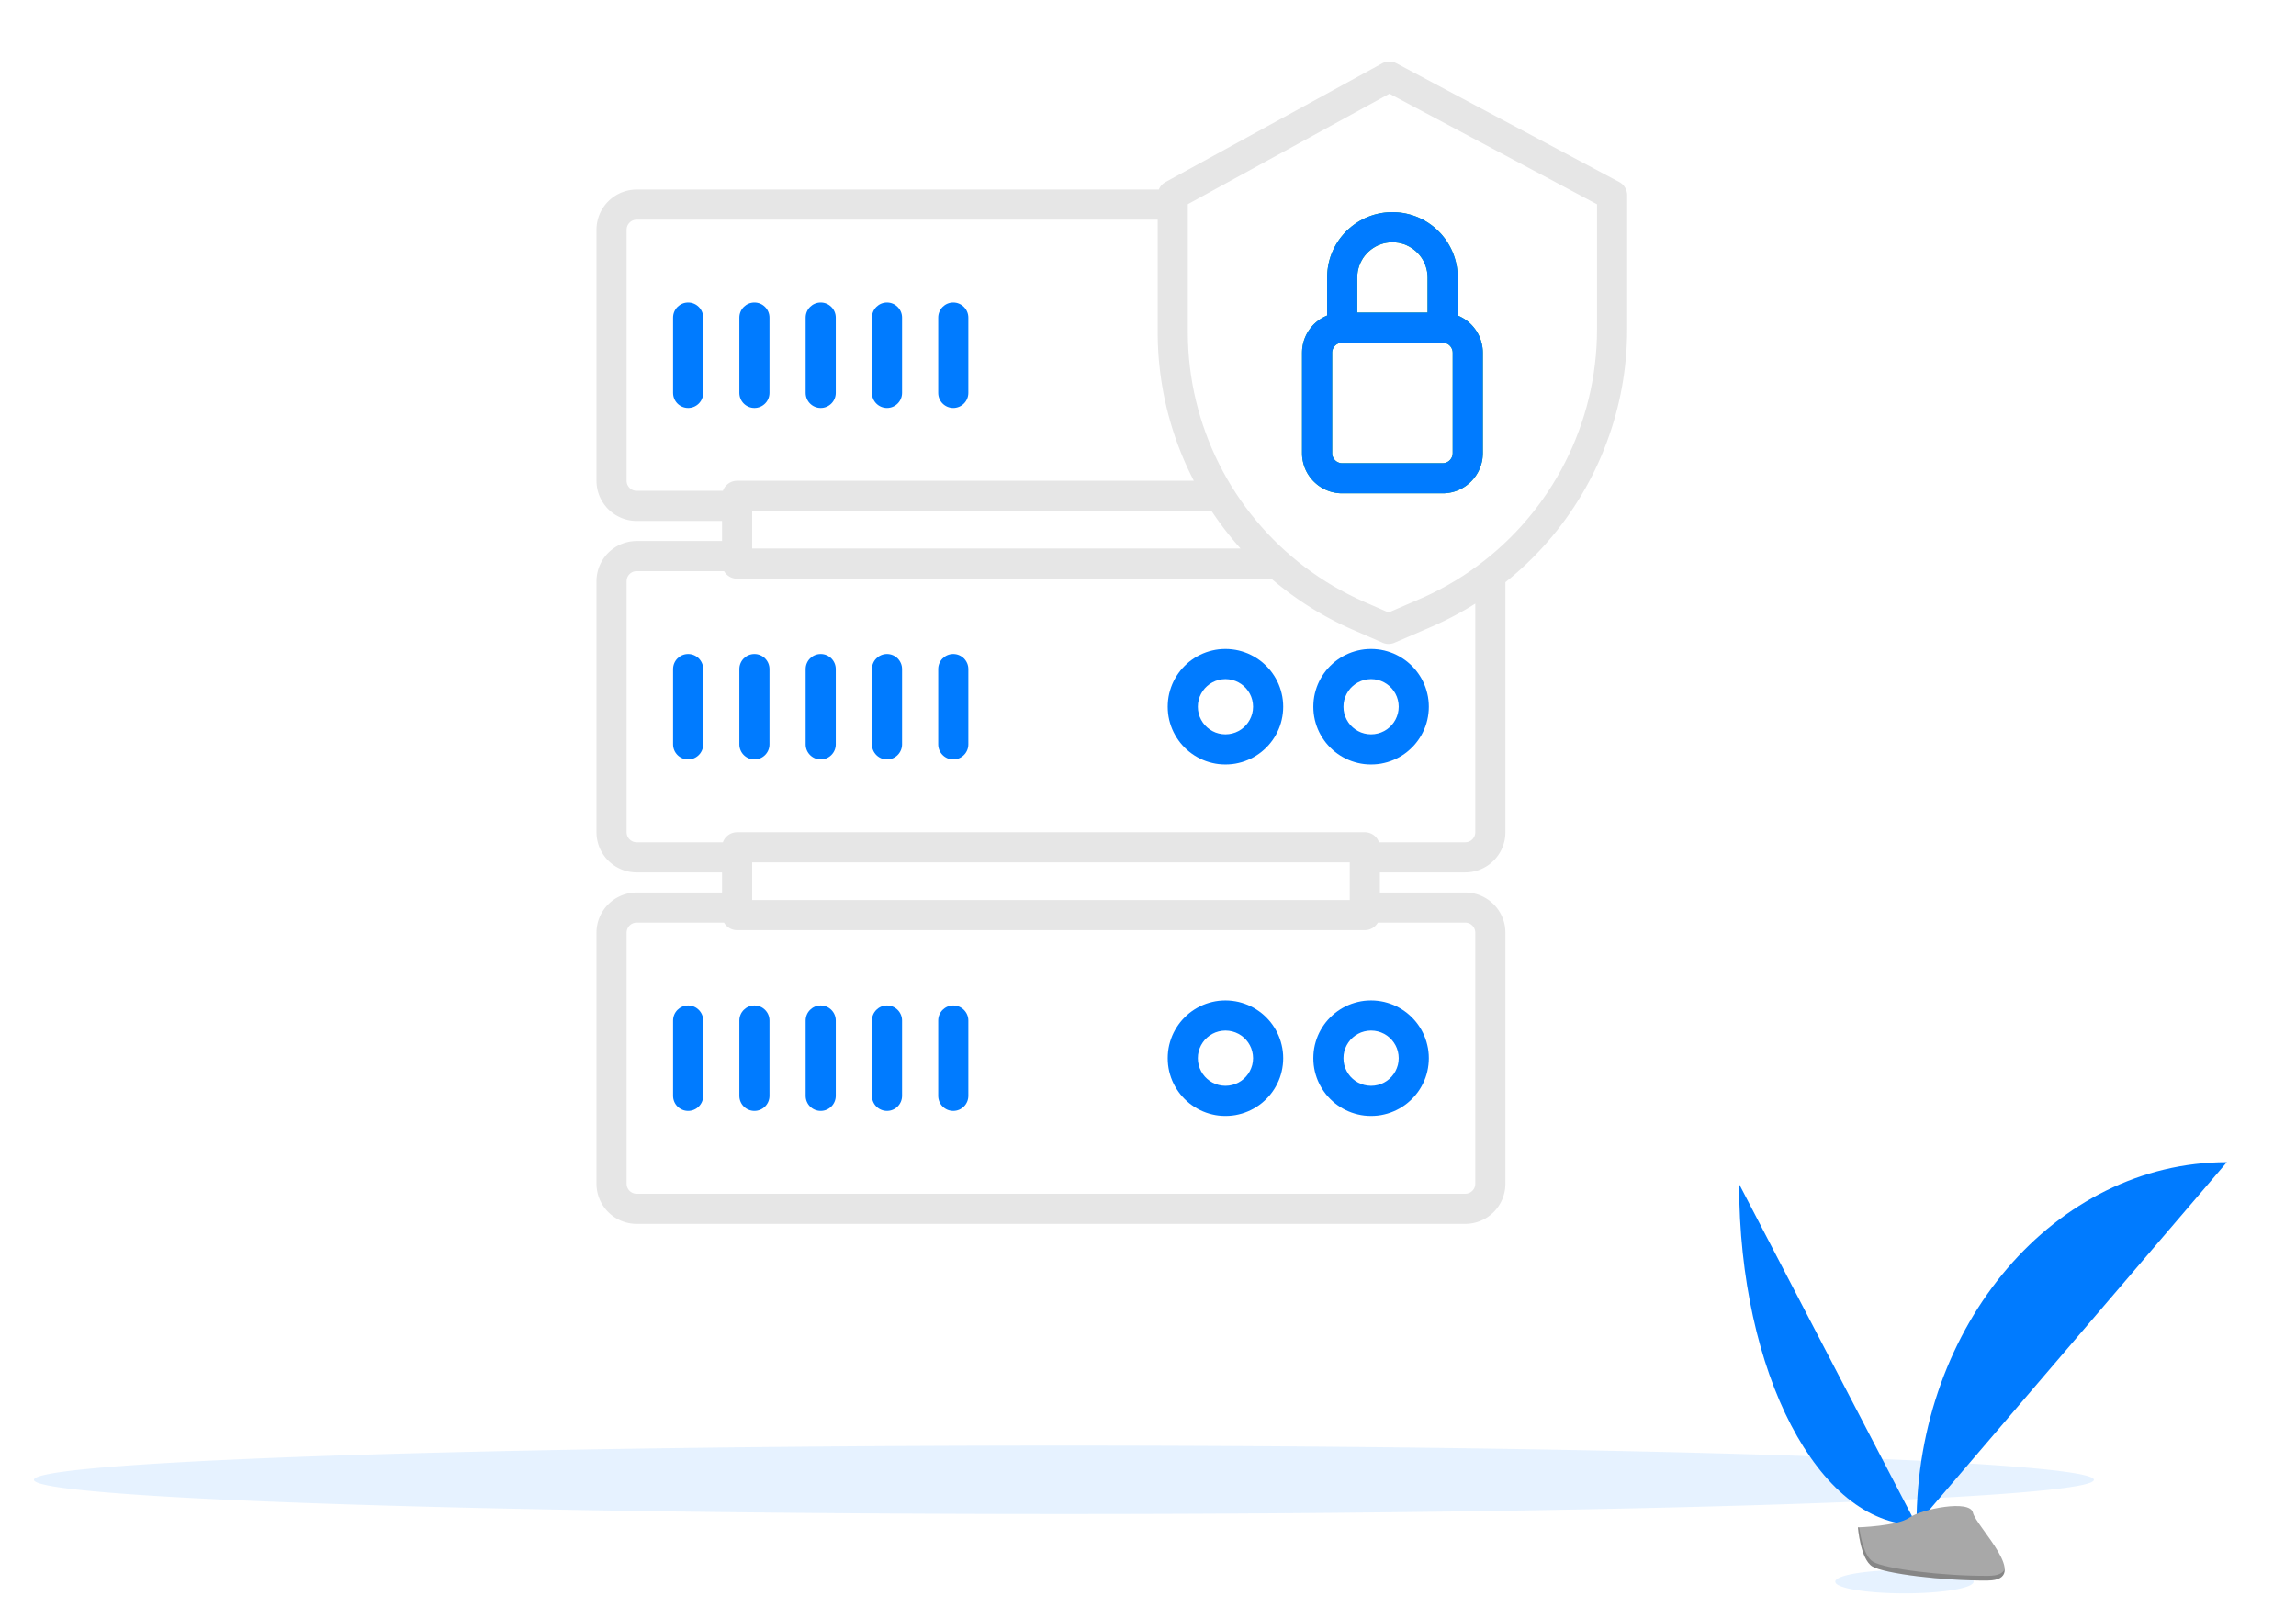<?xml version="1.0" encoding="utf-8"?>
<svg id="master-artboard" viewBox="0 0 1400 980" version="1.1" xmlns="http://www.w3.org/2000/svg" x="0px" y="0px" style="enable-background:new 0 0 1400 980;" width="1400px" height="980px" xmlns:xlink="http://www.w3.org/1999/xlink"><defs><path d="M303.94 398.66L305.25 398.85L306.53 399.11L307.78 399.45L309.01 399.85L310.21 400.31L311.37 400.85L312.49 401.44L313.58 402.09L314.63 402.8L315.64 403.56L316.6 404.38L317.51 405.24L318.38 406.16L319.2 407.12L319.96 408.13L320.67 409.18L321.32 410.26L321.91 411.39L322.44 412.55L322.91 413.75L323.31 414.97L323.64 416.23L323.91 417.51L324.1 418.82L324.22 420.15L324.26 421.5L324.22 422.85L324.1 424.18L323.91 425.49L323.65 426.77L323.32 428.03L322.92 429.26L322.45 430.45L321.92 431.61L321.33 432.74L320.68 433.83L319.97 434.88L319.2 435.89L318.39 436.85L317.52 437.76L316.6 438.63L315.64 439.45L314.64 440.21L313.59 440.92L312.5 441.57L311.37 442.16L310.21 442.69L309.01 443.16L307.79 443.56L306.53 443.89L305.25 444.16L303.94 444.35L302.61 444.46L301.26 444.5L299.91 444.46L298.57 444.35L297.27 444.16L295.98 443.89L294.73 443.56L293.5 443.16L292.3 442.69L291.14 442.16L290.02 441.57L288.93 440.92L287.88 440.21L286.87 439.45L285.91 438.63L284.99 437.76L284.13 436.85L283.31 435.89L282.55 434.88L281.84 433.83L281.19 432.74L280.59 431.61L280.06 430.45L279.6 429.26L279.2 428.03L278.86 426.77L278.6 425.49L278.41 424.18L278.3 422.85L278.26 421.5L278.3 420.15L278.41 418.82L278.6 417.51L278.86 416.23L279.2 414.97L279.6 413.74L280.06 412.55L280.59 411.39L281.19 410.26L281.84 409.17L282.55 408.12L283.31 407.11L284.13 406.15L284.99 405.24L285.91 404.37L286.87 403.55L287.88 402.79L288.93 402.08L290.02 401.43L291.14 400.84L292.3 400.31L293.5 399.84L294.73 399.44L295.98 399.11L297.27 398.84L298.57 398.65L299.91 398.54L301.26 398.5L302.61 398.54L303.94 398.66ZM298.55 410.84L297.28 411.24L296.09 411.79L294.97 412.47L293.95 413.28L293.03 414.19L292.23 415.22L291.55 416.33L291 417.52L290.59 418.79L290.34 420.12L290.26 421.5L290.34 422.88L290.59 424.21L291 425.48L291.55 426.67L292.23 427.78L293.03 428.81L293.95 429.72L294.97 430.53L296.09 431.21L297.28 431.76L298.55 432.16L299.88 432.41L301.26 432.5L302.64 432.41L303.96 432.16L305.23 431.76L306.43 431.21L307.54 430.53L308.56 429.72L309.48 428.8L310.28 427.78L310.96 426.67L311.51 425.47L311.92 424.21L312.17 422.88L312.26 421.5L312.17 420.12L311.92 418.79L311.52 417.52L310.97 416.33L310.29 415.22L309.48 414.19L308.56 413.28L307.54 412.47L306.43 411.79L305.23 411.24L303.97 410.84L302.64 410.59L301.26 410.5L299.88 410.59L298.55 410.84Z" id="c6sn5WuiE"/><path d="M361.94 398.66L363.25 398.85L364.53 399.11L365.78 399.45L367.01 399.85L368.21 400.31L369.37 400.85L370.49 401.44L371.58 402.09L372.63 402.8L373.64 403.56L374.6 404.38L375.51 405.24L376.38 406.16L377.2 407.12L377.96 408.13L378.67 409.18L379.32 410.26L379.91 411.39L380.44 412.55L380.91 413.75L381.31 414.97L381.64 416.23L381.91 417.51L382.1 418.82L382.22 420.15L382.26 421.5L382.22 422.85L382.1 424.18L381.91 425.49L381.65 426.77L381.32 428.03L380.92 429.26L380.45 430.45L379.92 431.61L379.33 432.74L378.68 433.83L377.97 434.88L377.2 435.89L376.39 436.85L375.52 437.76L374.6 438.63L373.64 439.45L372.64 440.21L371.59 440.92L370.5 441.57L369.37 442.16L368.21 442.69L367.01 443.16L365.79 443.56L364.53 443.89L363.25 444.16L361.94 444.35L360.61 444.46L359.26 444.5L357.91 444.46L356.57 444.35L355.27 444.16L353.98 443.89L352.73 443.56L351.5 443.16L350.3 442.69L349.14 442.16L348.02 441.57L346.93 440.92L345.88 440.21L344.87 439.45L343.91 438.63L342.99 437.76L342.13 436.85L341.31 435.89L340.55 434.88L339.84 433.83L339.19 432.74L338.59 431.61L338.06 430.45L337.6 429.26L337.2 428.03L336.86 426.77L336.6 425.49L336.41 424.18L336.3 422.85L336.26 421.5L336.3 420.15L336.41 418.82L336.6 417.51L336.86 416.23L337.2 414.97L337.6 413.74L338.06 412.55L338.59 411.39L339.19 410.26L339.84 409.17L340.55 408.12L341.31 407.11L342.13 406.15L342.99 405.24L343.91 404.37L344.87 403.55L345.88 402.79L346.93 402.08L348.02 401.43L349.14 400.84L350.3 400.31L351.5 399.84L352.73 399.44L353.98 399.11L355.27 398.84L356.57 398.65L357.91 398.54L359.26 398.5L360.61 398.54L361.94 398.66ZM356.55 410.84L355.28 411.24L354.09 411.79L352.97 412.47L351.95 413.28L351.03 414.19L350.23 415.22L349.55 416.33L349 417.52L348.59 418.79L348.34 420.12L348.26 421.5L348.34 422.88L348.59 424.21L349 425.48L349.55 426.67L350.23 427.78L351.03 428.81L351.95 429.72L352.97 430.53L354.09 431.21L355.28 431.76L356.55 432.16L357.88 432.41L359.26 432.5L360.64 432.41L361.96 432.16L363.23 431.76L364.43 431.21L365.54 430.53L366.56 429.72L367.48 428.8L368.28 427.78L368.96 426.67L369.51 425.47L369.92 424.21L370.17 422.88L370.26 421.5L370.17 420.12L369.92 418.79L369.52 417.52L368.97 416.33L368.29 415.22L367.48 414.19L366.56 413.28L365.54 412.47L364.43 411.79L363.23 411.24L361.97 410.84L360.64 410.59L359.26 410.5L357.88 410.59L356.55 410.84Z" id="bgIoYqRuR"/><path d="M81.26 406.5C81.26 409.5 81.26 433.5 81.26 436.5C81.26 439.81 83.94 442.5 87.26 442.5C90.57 442.5 93.26 439.81 93.26 436.5C93.26 433.5 93.26 409.5 93.26 406.5C93.26 403.19 90.57 400.5 87.26 400.5C83.94 400.5 81.26 403.19 81.26 406.5Z" id="g2J7lqJ4"/><path d="M107.66 406.5C107.66 409.5 107.66 433.5 107.66 436.5C107.66 439.81 110.34 442.5 113.66 442.5C116.97 442.5 119.66 439.81 119.66 436.5C119.66 433.5 119.66 409.5 119.66 406.5C119.66 403.19 116.97 400.5 113.66 400.5C110.34 400.5 107.66 403.19 107.66 406.5Z" id="l4WLUNfDQ"/><path d="M134.06 406.5C134.06 409.5 134.06 433.5 134.06 436.5C134.06 439.81 136.74 442.5 140.06 442.5C143.37 442.5 146.06 439.81 146.06 436.5C146.06 433.5 146.06 409.5 146.06 406.5C146.06 403.19 143.37 400.5 140.06 400.5C136.74 400.5 134.06 403.19 134.06 406.5Z" id="f37CKiYhgX"/><path d="M160.46 406.5C160.46 409.5 160.46 433.5 160.46 436.5C160.46 439.81 163.14 442.5 166.46 442.5C169.77 442.5 172.46 439.81 172.46 436.5C172.46 433.5 172.46 409.5 172.46 406.5C172.46 403.19 169.77 400.5 166.46 400.5C163.14 400.5 160.46 403.19 160.46 406.5Z" id="crPfHbKRc"/><path d="M186.86 406.5C186.86 409.5 186.86 433.5 186.86 436.5C186.86 439.81 189.54 442.5 192.86 442.5C196.17 442.5 198.86 439.81 198.86 436.5C198.86 433.5 198.86 409.5 198.86 406.5C198.86 403.19 196.17 400.5 192.86 400.5C189.54 400.5 186.86 403.19 186.86 406.5Z" id="c8UaZRdou"/><path d="M303.94 258.66L305.25 258.85L306.53 259.11L307.78 259.45L309.01 259.85L310.21 260.31L311.37 260.85L312.49 261.44L313.58 262.09L314.63 262.8L315.64 263.56L316.6 264.38L317.51 265.24L318.38 266.16L319.2 267.12L319.96 268.13L320.67 269.18L321.32 270.26L321.91 271.39L322.44 272.55L322.91 273.75L323.31 274.97L323.64 276.23L323.91 277.51L324.1 278.82L324.22 280.15L324.26 281.5L324.22 282.85L324.1 284.18L323.91 285.49L323.65 286.77L323.32 288.03L322.92 289.26L322.45 290.45L321.92 291.61L321.33 292.74L320.68 293.83L319.97 294.88L319.2 295.89L318.39 296.85L317.52 297.76L316.6 298.63L315.64 299.45L314.64 300.21L313.59 300.92L312.5 301.57L311.37 302.16L310.21 302.69L309.01 303.16L307.79 303.56L306.53 303.89L305.25 304.16L303.94 304.35L302.61 304.46L301.26 304.5L299.91 304.46L298.57 304.35L297.27 304.16L295.98 303.89L294.73 303.56L293.5 303.16L292.3 302.69L291.14 302.16L290.02 301.57L288.93 300.92L287.88 300.21L286.87 299.45L285.91 298.63L284.99 297.76L284.13 296.85L283.31 295.89L282.55 294.88L281.84 293.83L281.19 292.74L280.59 291.61L280.06 290.45L279.6 289.26L279.2 288.03L278.86 286.77L278.6 285.49L278.41 284.18L278.3 282.85L278.26 281.5L278.3 280.15L278.41 278.82L278.6 277.51L278.86 276.23L279.2 274.97L279.6 273.74L280.06 272.55L280.59 271.39L281.19 270.26L281.84 269.17L282.55 268.12L283.31 267.11L284.13 266.15L284.99 265.24L285.91 264.37L286.87 263.55L287.88 262.79L288.93 262.08L290.02 261.43L291.14 260.84L292.3 260.31L293.5 259.84L294.73 259.44L295.98 259.11L297.27 258.84L298.57 258.65L299.91 258.54L301.26 258.5L302.61 258.54L303.94 258.66ZM298.55 270.84L297.28 271.24L296.09 271.79L294.97 272.47L293.95 273.28L293.03 274.19L292.23 275.22L291.55 276.33L291 277.52L290.59 278.79L290.34 280.12L290.26 281.5L290.34 282.88L290.59 284.21L291 285.48L291.55 286.67L292.23 287.78L293.03 288.81L293.95 289.72L294.97 290.53L296.09 291.21L297.28 291.76L298.55 292.16L299.88 292.41L301.26 292.5L302.64 292.41L303.96 292.16L305.23 291.76L306.43 291.21L307.54 290.53L308.56 289.72L309.48 288.8L310.28 287.78L310.96 286.67L311.51 285.47L311.92 284.21L312.17 282.88L312.26 281.5L312.17 280.12L311.92 278.79L311.52 277.52L310.97 276.33L310.29 275.22L309.48 274.19L308.56 273.28L307.54 272.47L306.43 271.79L305.23 271.24L303.97 270.84L302.64 270.59L301.26 270.5L299.88 270.59L298.55 270.84Z" id="ahj4KOJBt"/><path d="M361.94 258.66L363.25 258.85L364.53 259.11L365.78 259.45L367.01 259.85L368.21 260.31L369.37 260.85L370.49 261.44L371.58 262.09L372.63 262.8L373.64 263.56L374.6 264.38L375.51 265.24L376.38 266.16L377.2 267.12L377.96 268.13L378.67 269.18L379.32 270.26L379.91 271.39L380.44 272.55L380.91 273.75L381.31 274.97L381.64 276.23L381.91 277.51L382.1 278.82L382.22 280.15L382.26 281.5L382.22 282.85L382.1 284.18L381.91 285.49L381.65 286.77L381.32 288.03L380.92 289.26L380.45 290.45L379.92 291.61L379.33 292.74L378.68 293.83L377.97 294.88L377.2 295.89L376.39 296.85L375.52 297.76L374.6 298.63L373.64 299.45L372.64 300.21L371.59 300.92L370.5 301.57L369.37 302.16L368.21 302.69L367.01 303.16L365.79 303.56L364.53 303.89L363.25 304.16L361.94 304.35L360.61 304.46L359.26 304.5L357.91 304.46L356.57 304.35L355.27 304.16L353.98 303.89L352.73 303.56L351.5 303.16L350.3 302.69L349.14 302.16L348.02 301.57L346.93 300.92L345.88 300.21L344.87 299.45L343.91 298.63L342.99 297.76L342.13 296.85L341.31 295.89L340.55 294.88L339.84 293.83L339.19 292.74L338.59 291.61L338.06 290.45L337.6 289.26L337.2 288.03L336.86 286.77L336.6 285.49L336.41 284.18L336.3 282.85L336.26 281.5L336.3 280.15L336.41 278.82L336.6 277.51L336.86 276.23L337.2 274.97L337.6 273.74L338.06 272.55L338.59 271.39L339.19 270.26L339.84 269.17L340.55 268.12L341.31 267.11L342.13 266.15L342.99 265.24L343.91 264.37L344.87 263.55L345.88 262.79L346.93 262.08L348.02 261.43L349.14 260.84L350.3 260.31L351.5 259.84L352.73 259.44L353.98 259.11L355.27 258.84L356.57 258.65L357.91 258.54L359.26 258.5L360.61 258.54L361.94 258.66ZM356.55 270.84L355.28 271.24L354.09 271.79L352.97 272.47L351.95 273.28L351.03 274.19L350.23 275.22L349.55 276.33L349 277.52L348.59 278.79L348.34 280.12L348.26 281.5L348.34 282.88L348.59 284.21L349 285.48L349.55 286.67L350.23 287.78L351.03 288.81L351.95 289.72L352.97 290.53L354.09 291.21L355.28 291.76L356.55 292.16L357.88 292.41L359.26 292.5L360.64 292.41L361.96 292.16L363.23 291.76L364.43 291.21L365.54 290.53L366.56 289.72L367.48 288.8L368.28 287.78L368.96 286.67L369.51 285.47L369.92 284.21L370.17 282.88L370.26 281.5L370.17 280.12L369.92 278.79L369.52 277.52L368.97 276.33L368.29 275.22L367.48 274.19L366.56 273.28L365.54 272.47L364.43 271.79L363.23 271.24L361.97 270.84L360.64 270.59L359.26 270.5L357.88 270.59L356.55 270.84Z" id="b1toTy54Hp"/><path d="M81.26 266.5C81.26 269.5 81.26 293.5 81.26 296.5C81.26 299.81 83.94 302.5 87.26 302.5C90.57 302.5 93.26 299.81 93.26 296.5C93.26 293.5 93.26 269.5 93.26 266.5C93.26 263.19 90.57 260.5 87.26 260.5C83.94 260.5 81.26 263.19 81.26 266.5Z" id="a6s4Uz56EF"/><path d="M107.66 266.5C107.66 269.5 107.66 293.5 107.66 296.5C107.66 299.81 110.34 302.5 113.66 302.5C116.97 302.5 119.66 299.81 119.66 296.5C119.66 293.5 119.66 269.5 119.66 266.5C119.66 263.19 116.97 260.5 113.66 260.5C110.34 260.5 107.66 263.19 107.66 266.5Z" id="b8preKXgAU"/><path d="M134.06 266.5C134.06 269.5 134.06 293.5 134.06 296.5C134.06 299.81 136.74 302.5 140.06 302.5C143.37 302.5 146.06 299.81 146.06 296.5C146.06 293.5 146.06 269.5 146.06 266.5C146.06 263.19 143.37 260.5 140.06 260.5C136.74 260.5 134.06 263.19 134.06 266.5Z" id="d9UHf2e68"/><path d="M160.46 266.5C160.46 269.5 160.46 293.5 160.46 296.5C160.46 299.81 163.14 302.5 166.46 302.5C169.77 302.5 172.46 299.81 172.46 296.5C172.46 293.5 172.46 269.5 172.46 266.5C172.46 263.19 169.77 260.5 166.46 260.5C163.14 260.5 160.46 263.19 160.46 266.5Z" id="e2nwVs1WHD"/><path d="M186.86 266.5C186.86 269.5 186.86 293.5 186.86 296.5C186.86 299.81 189.54 302.5 192.86 302.5C196.17 302.5 198.86 299.81 198.86 296.5C198.86 293.5 198.86 269.5 198.86 266.5C198.86 263.19 196.17 260.5 192.86 260.5C189.54 260.5 186.86 263.19 186.86 266.5Z" id="eD6H9o9CW"/><path d="M81.26 126.5C81.26 129.5 81.26 153.5 81.26 156.5C81.26 159.81 83.94 162.5 87.26 162.5C90.57 162.5 93.26 159.81 93.26 156.5C93.26 153.5 93.26 129.5 93.26 126.5C93.26 123.19 90.57 120.5 87.26 120.5C83.94 120.5 81.26 123.19 81.26 126.5Z" id="echfRSDBc"/><path d="M119.66 156.5C119.66 153.5 119.66 129.5 119.66 126.5C119.66 123.19 116.97 120.5 113.66 120.5C110.34 120.5 107.66 123.19 107.66 126.5C107.66 129.5 107.66 153.5 107.66 156.5C107.66 159.81 110.34 162.5 113.66 162.5C116.97 162.5 119.66 159.81 119.66 156.5Z" id="a6GvH5OMj"/><path d="M146.06 156.5C146.06 153.5 146.06 129.5 146.06 126.5C146.06 123.19 143.37 120.5 140.06 120.5C136.74 120.5 134.06 123.19 134.06 126.5C134.06 129.5 134.06 153.5 134.06 156.5C134.06 159.81 136.74 162.5 140.06 162.5C143.37 162.5 146.06 159.81 146.06 156.5Z" id="baBUOgAKC"/><path d="M172.46 156.5C172.46 153.5 172.46 129.5 172.46 126.5C172.46 123.19 169.77 120.5 166.46 120.5C163.14 120.5 160.46 123.19 160.46 126.5C160.46 129.5 160.46 153.5 160.46 156.5C160.46 159.81 163.14 162.5 166.46 162.5C169.77 162.5 172.46 159.81 172.46 156.5Z" id="b2eTtcoOG"/><path d="M198.86 156.5C198.86 153.5 198.86 129.5 198.86 126.5C198.86 123.19 196.17 120.5 192.86 120.5C189.54 120.5 186.86 123.19 186.86 126.5C186.86 129.5 186.86 153.5 186.86 156.5C186.86 159.81 189.54 162.5 192.86 162.5C196.17 162.5 198.86 159.81 198.86 156.5Z" id="jYhfu6dN"/><path d="M366.79 24.51L366.94 24.52L367.08 24.53L367.23 24.54L367.38 24.56L367.52 24.58L367.67 24.61L367.81 24.64L367.96 24.67L368.1 24.71L368.24 24.75L368.39 24.79L368.53 24.84L368.67 24.89L368.81 24.95L368.94 25.01L369.08 25.07L369.22 25.14L369.35 25.21L458.06 72.48L458.21 72.56L458.35 72.64L458.49 72.73L458.63 72.82L458.76 72.91L458.89 73.01L459.02 73.11L459.15 73.22L459.27 73.32L459.39 73.43L459.5 73.55L459.61 73.66L459.72 73.78L459.83 73.9L459.93 74.03L460.03 74.15L460.12 74.28L460.21 74.41L460.3 74.55L460.39 74.68L460.47 74.82L460.54 74.96L460.62 75.11L460.69 75.25L460.75 75.4L460.81 75.55L460.87 75.7L460.93 75.85L460.98 76L461.02 76.16L461.06 76.31L461.1 76.47L461.13 76.63L461.16 76.79L461.19 76.95L461.21 77.11L461.22 77.28L461.23 77.44L461.24 77.61L461.24 77.77L461.24 131.09L461.21 134.03L461.11 136.96L460.95 139.88L460.72 142.78L460.42 145.68L460.06 148.56L459.64 151.43L459.15 154.29L458.6 157.13L457.98 159.95L457.31 162.75L456.57 165.54L455.77 168.3L454.91 171.05L453.99 173.77L453.01 176.47L451.97 179.15L450.87 181.8L449.72 184.43L448.5 187.03L447.23 189.6L445.9 192.14L444.51 194.66L443.07 197.14L441.57 199.59L440.02 202.01L438.41 204.39L436.75 206.74L435.04 209.06L433.27 211.34L431.45 213.58L429.57 215.78L427.65 217.95L425.67 220.07L423.64 222.15L421.56 224.19L419.44 226.18L417.26 228.13L415.03 230.04L412.76 231.9L412.76 331.5L412.74 332.16L412.7 332.81L412.64 333.46L412.55 334.09L412.43 334.72L412.29 335.34L412.12 335.95L411.94 336.55L411.73 337.15L411.49 337.72L411.24 338.29L410.97 338.85L410.67 339.39L410.35 339.92L410.02 340.44L409.66 340.94L409.29 341.43L408.9 341.91L408.49 342.37L408.07 342.81L407.62 343.23L407.16 343.64L406.69 344.03L406.2 344.41L405.7 344.76L405.18 345.1L404.65 345.41L404.11 345.71L403.55 345.98L402.98 346.24L402.4 346.47L401.81 346.68L401.21 346.87L400.6 347.03L399.98 347.17L399.35 347.29L398.71 347.38L398.07 347.45L397.42 347.49L396.76 347.5L362.76 347.5L362.76 355.5L396.76 355.5L397.42 355.51L398.07 355.55L398.71 355.62L399.35 355.71L399.98 355.83L400.6 355.97L401.21 356.13L401.81 356.32L402.4 356.53L402.98 356.76L403.55 357.02L404.11 357.29L404.65 357.59L405.18 357.9L405.7 358.24L406.2 358.59L406.69 358.97L407.16 359.36L407.62 359.77L408.07 360.19L408.49 360.63L408.9 361.09L409.29 361.57L409.66 362.06L410.02 362.56L410.35 363.08L410.67 363.61L410.97 364.15L411.24 364.71L411.49 365.28L411.73 365.85L411.94 366.45L412.12 367.05L412.29 367.66L412.43 368.28L412.55 368.91L412.64 369.54L412.7 370.19L412.74 370.84L412.76 371.5L412.76 471.5L412.74 472.16L412.7 472.81L412.64 473.46L412.55 474.09L412.43 474.72L412.29 475.34L412.12 475.95L411.94 476.55L411.73 477.15L411.49 477.72L411.24 478.29L410.97 478.85L410.67 479.39L410.35 479.92L410.02 480.44L409.66 480.94L409.29 481.43L408.9 481.91L408.49 482.37L408.07 482.81L407.62 483.23L407.16 483.64L406.69 484.03L406.2 484.41L405.7 484.76L405.18 485.1L404.65 485.41L404.11 485.71L403.55 485.98L402.98 486.24L402.4 486.47L401.81 486.68L401.21 486.87L400.6 487.03L399.98 487.17L399.35 487.29L398.71 487.38L398.07 487.45L397.42 487.49L396.76 487.5L66.76 487.5L66.1 487.49L65.45 487.45L64.8 487.38L64.16 487.29L63.53 487.17L62.91 487.03L62.3 486.87L61.7 486.68L61.11 486.47L60.53 486.24L59.96 485.98L59.41 485.71L58.86 485.41L58.33 485.1L57.82 484.76L57.31 484.41L56.82 484.03L56.35 483.64L55.89 483.23L55.45 482.81L55.02 482.37L54.61 481.91L54.22 481.43L53.85 480.94L53.5 480.44L53.16 479.92L52.84 479.39L52.55 478.85L52.27 478.29L52.02 477.72L51.79 477.15L51.58 476.55L51.39 475.95L51.23 475.34L51.09 474.72L50.97 474.09L50.88 473.46L50.81 472.81L50.77 472.16L50.76 471.5L50.76 371.5L50.77 370.84L50.81 370.19L50.88 369.54L50.97 368.91L51.09 368.28L51.23 367.66L51.39 367.05L51.58 366.45L51.79 365.85L52.02 365.28L52.27 364.71L52.55 364.15L52.84 363.61L53.16 363.08L53.5 362.56L53.85 362.06L54.22 361.57L54.61 361.09L55.02 360.63L55.45 360.19L55.89 359.77L56.35 359.36L56.82 358.97L57.31 358.59L57.82 358.24L58.33 357.9L58.86 357.59L59.41 357.29L59.96 357.02L60.53 356.76L61.11 356.53L61.7 356.32L62.3 356.13L62.91 355.97L63.53 355.83L64.16 355.71L64.8 355.62L65.45 355.55L66.1 355.51L66.76 355.5L100.76 355.5L100.76 347.5L66.76 347.5L66.1 347.49L65.45 347.45L64.8 347.38L64.16 347.29L63.53 347.17L62.91 347.03L62.3 346.87L61.7 346.68L61.11 346.47L60.53 346.24L59.96 345.98L59.41 345.71L58.86 345.41L58.33 345.1L57.82 344.76L57.31 344.41L56.82 344.03L56.35 343.64L55.89 343.23L55.45 342.81L55.02 342.37L54.61 341.91L54.22 341.43L53.85 340.94L53.5 340.44L53.16 339.92L52.84 339.39L52.55 338.85L52.27 338.29L52.02 337.72L51.79 337.15L51.58 336.55L51.39 335.95L51.23 335.34L51.09 334.72L50.97 334.09L50.88 333.46L50.81 332.81L50.77 332.16L50.76 331.5L50.76 231.5L50.77 230.84L50.81 230.19L50.88 229.54L50.97 228.91L51.09 228.28L51.23 227.66L51.39 227.05L51.58 226.45L51.79 225.85L52.02 225.28L52.27 224.71L52.55 224.15L52.84 223.61L53.16 223.08L53.5 222.56L53.85 222.06L54.22 221.57L54.61 221.09L55.02 220.63L55.45 220.19L55.89 219.77L56.35 219.36L56.82 218.97L57.31 218.59L57.82 218.24L58.33 217.9L58.86 217.59L59.41 217.29L59.96 217.02L60.53 216.76L61.11 216.53L61.7 216.32L62.3 216.13L62.91 215.97L63.53 215.83L64.16 215.71L64.8 215.62L65.45 215.55L66.1 215.51L66.76 215.5L100.76 215.5L100.76 207.5L66.76 207.5L66.1 207.49L65.45 207.45L64.8 207.38L64.16 207.29L63.53 207.17L62.91 207.03L62.3 206.87L61.7 206.68L61.11 206.47L60.53 206.24L59.96 205.98L59.41 205.71L58.86 205.41L58.33 205.1L57.82 204.76L57.31 204.41L56.82 204.03L56.35 203.64L55.89 203.23L55.45 202.81L55.02 202.37L54.61 201.91L54.22 201.43L53.85 200.94L53.5 200.44L53.16 199.92L52.84 199.39L52.55 198.85L52.27 198.29L52.02 197.72L51.79 197.15L51.58 196.55L51.39 195.95L51.23 195.34L51.09 194.72L50.97 194.09L50.88 193.46L50.81 192.81L50.77 192.16L50.76 191.5L50.76 91.5L50.77 90.84L50.81 90.19L50.88 89.54L50.97 88.91L51.09 88.28L51.23 87.66L51.39 87.05L51.58 86.45L51.79 85.85L52.02 85.28L52.27 84.71L52.55 84.15L52.84 83.61L53.16 83.08L53.5 82.56L53.85 82.06L54.22 81.57L54.61 81.09L55.02 80.63L55.45 80.19L55.89 79.77L56.35 79.36L56.82 78.97L57.31 78.59L57.82 78.24L58.33 77.9L58.86 77.59L59.41 77.29L59.96 77.02L60.53 76.76L61.11 76.53L61.7 76.32L62.3 76.13L62.91 75.97L63.53 75.83L64.16 75.71L64.8 75.62L65.45 75.55L66.1 75.51L66.76 75.5L274.72 75.5L274.76 75.41L274.81 75.31L274.85 75.22L274.89 75.13L274.94 75.03L274.99 74.94L275.03 74.85L275.08 74.76L275.14 74.68L275.19 74.59L275.24 74.5L275.3 74.42L275.36 74.33L275.42 74.25L275.48 74.17L275.54 74.09L275.6 74.01L275.67 73.93L275.73 73.85L275.8 73.78L275.87 73.7L275.94 73.63L276.01 73.55L276.08 73.48L276.15 73.41L276.23 73.34L276.3 73.27L276.38 73.21L276.46 73.14L276.54 73.08L276.62 73.02L276.7 72.95L276.78 72.89L276.86 72.83L276.95 72.78L277.03 72.72L277.12 72.67L277.21 72.61L277.3 72.56L277.39 72.51L363.65 25.24L363.78 25.17L363.92 25.1L364.06 25.04L364.19 24.98L364.33 24.92L364.47 24.87L364.61 24.82L364.75 24.77L364.9 24.73L365.04 24.69L365.18 24.65L365.33 24.62L365.47 24.6L365.62 24.57L365.76 24.55L365.91 24.53L366.06 24.52L366.2 24.51L366.35 24.5L366.5 24.5L366.64 24.5L366.79 24.51ZM66.59 367.5L66.43 367.51L66.27 367.53L66.11 367.55L65.95 367.58L65.8 367.62L65.64 367.66L65.49 367.7L65.34 367.76L65.2 367.81L65.06 367.88L64.92 367.95L64.78 368.02L64.65 368.1L64.52 368.18L64.39 368.27L64.27 368.37L64.15 368.46L64.04 368.57L63.93 368.67L63.82 368.78L63.72 368.9L63.62 369.02L63.53 369.14L63.44 369.26L63.36 369.39L63.28 369.53L63.2 369.66L63.13 369.8L63.07 369.94L63.01 370.09L62.96 370.24L62.91 370.39L62.87 370.54L62.84 370.69L62.81 370.85L62.79 371.01L62.77 371.17L62.76 371.34L62.76 371.5L62.76 471.5L62.76 471.66L62.77 471.83L62.79 471.99L62.81 472.15L62.84 472.31L62.87 472.46L62.91 472.61L62.96 472.76L63.01 472.91L63.07 473.06L63.13 473.2L63.2 473.34L63.28 473.47L63.36 473.61L63.44 473.74L63.53 473.86L63.62 473.98L63.72 474.1L63.82 474.22L63.93 474.33L64.04 474.43L64.15 474.54L64.27 474.63L64.39 474.73L64.52 474.82L64.65 474.9L64.78 474.98L64.92 475.05L65.06 475.12L65.2 475.19L65.34 475.24L65.49 475.3L65.64 475.34L65.8 475.38L65.95 475.42L66.11 475.45L66.27 475.47L66.43 475.49L66.59 475.5L66.76 475.5L396.76 475.5L396.92 475.5L397.09 475.49L397.25 475.47L397.41 475.45L397.56 475.42L397.72 475.38L397.87 475.34L398.02 475.3L398.17 475.24L398.31 475.19L398.46 475.12L398.6 475.05L398.73 474.98L398.86 474.9L398.99 474.82L399.12 474.73L399.24 474.63L399.36 474.54L399.47 474.43L399.59 474.33L399.69 474.22L399.79 474.1L399.89 473.98L399.99 473.86L400.07 473.74L400.16 473.61L400.24 473.47L400.31 473.34L400.38 473.2L400.44 473.06L400.5 472.91L400.55 472.76L400.6 472.61L400.64 472.46L400.68 472.31L400.7 472.15L400.73 471.99L400.74 471.83L400.75 471.66L400.76 471.5L400.76 371.5L400.75 371.34L400.74 371.17L400.73 371.01L400.7 370.85L400.68 370.69L400.64 370.54L400.6 370.39L400.55 370.24L400.5 370.09L400.44 369.94L400.38 369.8L400.31 369.66L400.24 369.53L400.16 369.39L400.07 369.26L399.99 369.14L399.89 369.02L399.79 368.9L399.69 368.78L399.59 368.67L399.47 368.57L399.36 368.46L399.24 368.37L399.12 368.27L398.99 368.18L398.86 368.1L398.73 368.02L398.6 367.95L398.46 367.88L398.31 367.81L398.17 367.76L398.02 367.7L397.87 367.66L397.72 367.62L397.56 367.58L397.41 367.55L397.25 367.53L397.09 367.51L396.92 367.5L396.76 367.5L361.95 367.5L361.87 367.64L361.78 367.77L361.69 367.91L361.6 368.04L361.51 368.16L361.41 368.29L361.31 368.41L361.2 368.52L361.1 368.64L360.99 368.75L360.87 368.86L360.76 368.97L360.64 369.07L360.52 369.17L360.4 369.26L360.28 369.36L360.15 369.45L360.02 369.53L359.89 369.62L359.75 369.7L359.62 369.77L359.48 369.84L359.34 369.91L359.2 369.98L359.06 370.04L358.91 370.1L358.77 370.15L358.62 370.2L358.47 370.25L358.32 370.29L358.17 370.33L358.02 370.37L357.86 370.4L357.71 370.42L357.55 370.45L357.39 370.47L357.24 370.48L357.08 370.49L356.92 370.5L356.76 370.5L106.76 370.5L106.6 370.5L106.44 370.49L106.28 370.48L106.12 370.47L105.96 370.45L105.81 370.42L105.65 370.4L105.5 370.37L105.34 370.33L105.19 370.29L105.04 370.25L104.89 370.2L104.75 370.15L104.6 370.1L104.46 370.04L104.31 369.98L104.17 369.91L104.03 369.84L103.9 369.77L103.76 369.7L103.63 369.62L103.49 369.53L103.37 369.45L103.24 369.36L103.11 369.26L102.99 369.17L102.87 369.07L102.75 368.97L102.64 368.86L102.53 368.75L102.42 368.64L102.31 368.52L102.21 368.41L102.11 368.29L102.01 368.16L101.91 368.04L101.82 367.91L101.73 367.77L101.65 367.64L101.57 367.5L66.76 367.5L66.59 367.5ZM112.76 358.5L350.76 358.5L350.76 343.5L112.76 343.5L112.76 358.5ZM66.59 227.5L66.43 227.51L66.27 227.53L66.11 227.55L65.95 227.58L65.8 227.62L65.64 227.66L65.49 227.7L65.34 227.76L65.2 227.81L65.06 227.88L64.92 227.95L64.78 228.02L64.65 228.1L64.52 228.18L64.39 228.27L64.27 228.37L64.15 228.46L64.04 228.57L63.93 228.67L63.82 228.78L63.72 228.9L63.62 229.02L63.53 229.14L63.44 229.26L63.36 229.39L63.28 229.53L63.2 229.66L63.13 229.8L63.07 229.94L63.01 230.09L62.96 230.24L62.91 230.39L62.87 230.54L62.84 230.69L62.81 230.85L62.79 231.01L62.77 231.17L62.76 231.34L62.76 231.5L62.76 331.5L62.76 331.66L62.77 331.83L62.79 331.99L62.81 332.15L62.84 332.31L62.87 332.46L62.91 332.61L62.96 332.76L63.01 332.91L63.07 333.06L63.13 333.2L63.2 333.34L63.28 333.47L63.36 333.61L63.44 333.74L63.53 333.86L63.62 333.98L63.72 334.1L63.82 334.22L63.93 334.33L64.04 334.43L64.15 334.54L64.27 334.63L64.39 334.73L64.52 334.82L64.65 334.9L64.78 334.98L64.92 335.05L65.06 335.12L65.2 335.19L65.34 335.24L65.49 335.3L65.64 335.34L65.8 335.38L65.95 335.42L66.11 335.45L66.27 335.47L66.43 335.49L66.59 335.5L66.76 335.5L101.11 335.5L101.17 335.32L101.24 335.15L101.32 334.97L101.4 334.81L101.49 334.64L101.58 334.48L101.67 334.32L101.78 334.16L101.88 334.01L101.99 333.86L102.1 333.72L102.22 333.58L102.34 333.44L102.47 333.31L102.6 333.18L102.73 333.06L102.87 332.94L103.01 332.82L103.15 332.71L103.3 332.6L103.45 332.5L103.6 332.4L103.76 332.31L103.91 332.22L104.08 332.14L104.24 332.06L104.41 331.98L104.58 331.91L104.75 331.85L104.92 331.79L105.1 331.74L105.28 331.69L105.45 331.64L105.64 331.61L105.82 331.57L106 331.55L106.19 331.53L106.38 331.51L106.57 331.5L106.76 331.5L356.76 331.5L356.95 331.5L357.14 331.51L357.32 331.53L357.51 331.55L357.69 331.57L357.88 331.61L358.06 331.64L358.24 331.69L358.42 331.74L358.59 331.79L358.77 331.85L358.94 331.91L359.11 331.98L359.27 332.06L359.44 332.13L359.6 332.22L359.76 332.31L359.92 332.4L360.07 332.5L360.22 332.6L360.37 332.71L360.51 332.82L360.65 332.94L360.79 333.06L360.92 333.18L361.05 333.31L361.17 333.44L361.29 333.58L361.41 333.72L361.53 333.86L361.64 334.01L361.74 334.16L361.84 334.32L361.94 334.48L362.03 334.64L362.11 334.81L362.19 334.97L362.27 335.15L362.34 335.32L362.41 335.5L396.76 335.5L396.92 335.5L397.09 335.49L397.25 335.47L397.41 335.45L397.56 335.42L397.72 335.38L397.87 335.34L398.02 335.3L398.17 335.24L398.31 335.19L398.46 335.12L398.6 335.05L398.73 334.98L398.86 334.9L398.99 334.82L399.12 334.73L399.24 334.63L399.36 334.54L399.47 334.43L399.59 334.33L399.69 334.22L399.79 334.1L399.89 333.98L399.99 333.86L400.07 333.74L400.16 333.61L400.24 333.47L400.31 333.34L400.38 333.2L400.44 333.06L400.5 332.91L400.55 332.76L400.6 332.61L400.64 332.46L400.68 332.31L400.7 332.15L400.73 331.99L400.74 331.83L400.75 331.66L400.76 331.5L400.76 240.43L400.31 240.71L399.86 240.99L399.41 241.27L398.96 241.54L398.51 241.81L398.06 242.08L397.61 242.35L397.15 242.62L396.7 242.89L396.24 243.15L395.78 243.41L395.32 243.67L394.86 243.93L394.4 244.19L393.94 244.44L393.48 244.69L393.02 244.94L392.55 245.19L392.09 245.44L391.62 245.68L391.15 245.93L390.68 246.17L390.21 246.41L389.74 246.64L389.27 246.88L388.8 247.11L388.33 247.35L387.85 247.58L387.38 247.8L386.9 248.03L386.42 248.25L385.95 248.48L385.47 248.7L384.99 248.91L384.51 249.13L384.02 249.35L383.54 249.56L383.06 249.77L382.57 249.98L382.09 250.19L368.6 256.01L368.49 256.06L368.37 256.1L368.25 256.15L368.14 256.19L368.02 256.22L367.9 256.26L367.78 256.29L367.66 256.32L367.55 256.35L367.43 256.38L367.31 256.4L367.18 256.42L367.06 256.44L366.94 256.46L366.82 256.47L366.7 256.48L366.58 256.49L366.46 256.5L366.33 256.5L366.21 256.5L366.09 256.5L365.97 256.49L365.85 256.49L365.72 256.48L365.6 256.47L365.48 256.45L365.36 256.44L365.24 256.42L365.12 256.4L365 256.37L364.88 256.35L364.76 256.32L364.64 256.29L364.52 256.25L364.4 256.22L364.29 256.18L364.17 256.14L364.05 256.09L363.94 256.05L363.83 256L351.85 250.78L350.98 250.39L350.1 250L349.23 249.6L348.36 249.19L347.5 248.78L346.64 248.36L345.78 247.93L344.93 247.5L344.08 247.06L343.23 246.62L342.39 246.17L341.54 245.71L340.71 245.25L339.87 244.78L339.04 244.3L338.22 243.82L337.39 243.33L336.57 242.84L335.76 242.34L334.95 241.83L334.14 241.32L333.33 240.81L332.53 240.28L331.74 239.75L330.94 239.22L330.16 238.68L329.37 238.13L328.59 237.58L327.81 237.02L327.04 236.46L326.27 235.89L325.51 235.31L324.75 234.73L323.99 234.14L323.24 233.55L322.49 232.95L321.75 232.35L321.01 231.74L320.27 231.12L319.54 230.5L106.76 230.5L106.6 230.5L106.44 230.49L106.28 230.48L106.12 230.47L105.96 230.45L105.81 230.42L105.65 230.4L105.5 230.37L105.34 230.33L105.19 230.29L105.04 230.25L104.89 230.2L104.75 230.15L104.6 230.1L104.46 230.04L104.31 229.98L104.17 229.91L104.03 229.84L103.9 229.77L103.76 229.7L103.63 229.62L103.49 229.53L103.37 229.45L103.24 229.36L103.11 229.26L102.99 229.17L102.87 229.07L102.75 228.97L102.64 228.86L102.53 228.75L102.42 228.64L102.31 228.52L102.21 228.41L102.11 228.29L102.01 228.16L101.91 228.04L101.82 227.91L101.73 227.77L101.65 227.64L101.57 227.5L66.76 227.5L66.59 227.5ZM286.27 132.32L286.33 135.8L286.48 139.27L286.74 142.72L287.1 146.15L287.56 149.55L288.11 152.93L288.76 156.28L289.51 159.6L290.35 162.89L291.28 166.15L292.31 169.37L293.43 172.56L294.63 175.71L295.92 178.82L297.3 181.88L298.77 184.91L300.32 187.88L301.95 190.82L303.67 193.7L305.47 196.53L307.34 199.31L309.3 202.03L311.33 204.7L313.45 207.31L315.63 209.87L317.89 212.36L320.22 214.78L322.63 217.15L325.1 219.44L327.65 221.67L330.26 223.83L332.94 225.91L335.69 227.92L338.5 229.86L341.37 231.72L344.31 233.5L347.31 235.19L350.37 236.81L353.48 238.34L356.66 239.79L366.23 243.96L377.35 239.16L377.39 239.14L380.63 237.73L383.8 236.22L386.92 234.63L389.98 232.95L392.97 231.19L395.91 229.35L398.77 227.42L401.58 225.42L404.31 223.34L406.98 221.19L409.58 218.96L412.1 216.67L414.56 214.3L416.94 211.87L419.25 209.37L421.48 206.81L423.64 204.19L425.72 201.5L427.72 198.76L429.63 195.97L431.47 193.11L433.23 190.21L434.9 187.26L436.48 184.25L437.98 181.2L439.39 178.11L440.71 174.97L441.94 171.79L443.08 168.57L444.13 165.32L445.09 162.02L445.94 158.7L446.71 155.34L447.37 151.95L447.94 148.53L448.4 145.09L448.77 141.62L449.03 138.13L449.19 134.62L449.24 131.09L449.25 81.37L366.57 37.32L286.27 81.33L286.27 132.32ZM112.76 218.5L307.28 218.5L306.97 218.15L306.65 217.79L306.34 217.43L306.03 217.08L305.71 216.72L305.41 216.36L305.1 216L304.79 215.64L304.49 215.27L304.18 214.91L303.88 214.55L303.58 214.18L303.28 213.81L302.98 213.44L302.68 213.07L302.39 212.7L302.09 212.33L301.8 211.96L301.51 211.59L301.22 211.21L300.93 210.84L300.64 210.46L300.35 210.08L300.07 209.7L299.78 209.32L299.5 208.94L299.22 208.56L298.94 208.18L298.66 207.79L298.39 207.41L298.11 207.02L297.84 206.63L297.57 206.25L297.3 205.86L297.03 205.47L296.76 205.07L296.49 204.68L296.23 204.29L295.96 203.9L295.7 203.5L112.76 203.5L112.76 218.5ZM66.59 87.5L66.43 87.51L66.27 87.53L66.11 87.55L65.95 87.58L65.8 87.62L65.64 87.66L65.49 87.7L65.34 87.76L65.2 87.81L65.06 87.88L64.92 87.95L64.78 88.02L64.65 88.1L64.52 88.18L64.39 88.27L64.27 88.37L64.15 88.46L64.04 88.57L63.93 88.67L63.82 88.78L63.72 88.9L63.62 89.02L63.53 89.14L63.44 89.26L63.36 89.39L63.28 89.53L63.2 89.66L63.13 89.8L63.07 89.94L63.01 90.09L62.96 90.24L62.91 90.39L62.87 90.54L62.84 90.69L62.81 90.85L62.79 91.01L62.77 91.17L62.76 91.34L62.76 91.5L62.76 191.5L62.76 191.66L62.77 191.83L62.79 191.99L62.81 192.15L62.84 192.31L62.87 192.46L62.91 192.61L62.96 192.76L63.01 192.91L63.07 193.06L63.13 193.2L63.2 193.34L63.28 193.47L63.36 193.61L63.44 193.74L63.53 193.86L63.62 193.98L63.72 194.1L63.82 194.22L63.93 194.33L64.04 194.43L64.15 194.54L64.27 194.63L64.39 194.73L64.52 194.82L64.65 194.9L64.78 194.98L64.92 195.05L65.06 195.12L65.2 195.19L65.34 195.24L65.49 195.3L65.64 195.34L65.8 195.38L65.95 195.42L66.11 195.45L66.27 195.47L66.43 195.49L66.59 195.5L66.76 195.5L101.11 195.5L101.18 195.32L101.25 195.15L101.32 194.97L101.41 194.81L101.49 194.64L101.58 194.48L101.68 194.32L101.78 194.16L101.88 194.01L101.99 193.86L102.11 193.72L102.22 193.58L102.35 193.44L102.47 193.31L102.6 193.18L102.73 193.06L102.87 192.94L103.01 192.82L103.15 192.71L103.3 192.6L103.45 192.5L103.6 192.4L103.76 192.31L103.92 192.22L104.08 192.14L104.25 192.06L104.41 191.98L104.58 191.91L104.75 191.85L104.93 191.79L105.1 191.74L105.28 191.69L105.46 191.64L105.64 191.61L105.82 191.57L106.01 191.55L106.2 191.53L106.38 191.51L106.57 191.5L106.76 191.5L288.66 191.5L287.96 190.12L287.28 188.74L286.61 187.35L285.96 185.95L285.33 184.55L284.71 183.14L284.11 181.72L283.53 180.3L282.97 178.87L282.42 177.43L281.89 175.99L281.38 174.54L280.89 173.09L280.41 171.63L279.95 170.16L279.51 168.7L279.09 167.22L278.68 165.74L278.29 164.26L277.92 162.77L277.57 161.28L277.23 159.78L276.91 158.28L276.61 156.78L276.33 155.27L276.07 153.76L275.82 152.24L275.59 150.72L275.38 149.2L275.19 147.68L275.02 146.15L274.86 144.62L274.72 143.09L274.6 141.56L274.5 140.02L274.42 138.48L274.35 136.94L274.31 135.4L274.28 133.86L274.27 132.32L274.27 87.5L66.76 87.5L66.59 87.5Z" id="cSIJUM0vZ"/><path d="M369.89 84.59L370.94 84.69L371.97 84.84L373 85.03L374.01 85.26L375 85.52L375.98 85.83L376.94 86.17L377.88 86.54L378.8 86.96L379.71 87.4L380.59 87.88L381.45 88.4L382.29 88.94L383.11 89.52L383.91 90.12L384.68 90.76L385.42 91.42L386.14 92.12L386.83 92.83L387.5 93.58L388.13 94.35L388.74 95.14L389.32 95.96L389.86 96.8L390.37 97.67L390.85 98.55L391.3 99.46L391.71 100.38L392.09 101.32L392.43 102.28L392.74 103.26L393 104.25L393.23 105.26L393.42 106.28L393.56 107.32L393.67 108.37L393.74 109.43L393.76 110.5L393.76 125.68L394.21 125.87L394.65 126.07L395.08 126.29L395.5 126.51L395.92 126.75L396.33 127L396.73 127.26L397.11 127.53L397.49 127.82L397.87 128.11L398.23 128.41L398.58 128.73L398.92 129.05L399.25 129.38L399.57 129.73L399.88 130.08L400.18 130.44L400.47 130.8L400.75 131.18L401.02 131.56L401.27 131.96L401.52 132.35L401.75 132.76L401.97 133.17L402.18 133.59L402.38 134.02L402.56 134.45L402.73 134.89L402.89 135.33L403.04 135.78L403.17 136.23L403.29 136.69L403.4 137.15L403.49 137.62L403.57 138.09L403.64 138.57L403.69 139.05L403.73 139.53L403.75 140.01L403.76 140.5L403.76 180.5L403.74 181.16L403.7 181.81L403.64 182.46L403.55 183.09L403.43 183.72L403.29 184.34L403.12 184.95L402.94 185.55L402.73 186.15L402.49 186.72L402.24 187.29L401.97 187.85L401.67 188.39L401.35 188.92L401.02 189.44L400.66 189.94L400.29 190.43L399.9 190.91L399.49 191.37L399.07 191.81L398.62 192.23L398.16 192.64L397.69 193.03L397.2 193.41L396.7 193.76L396.18 194.1L395.65 194.41L395.11 194.71L394.55 194.98L393.98 195.24L393.4 195.47L392.81 195.68L392.21 195.87L391.6 196.03L390.98 196.17L390.35 196.29L389.71 196.38L389.07 196.45L388.42 196.49L387.76 196.5L347.76 196.5L347.1 196.49L346.45 196.45L345.8 196.38L345.16 196.29L344.53 196.17L343.91 196.03L343.3 195.87L342.7 195.68L342.11 195.47L341.53 195.24L340.96 194.98L340.41 194.71L339.86 194.41L339.33 194.1L338.82 193.76L338.31 193.41L337.82 193.03L337.35 192.64L336.89 192.23L336.45 191.81L336.02 191.37L335.61 190.91L335.22 190.43L334.85 189.94L334.5 189.44L334.16 188.92L333.84 188.39L333.55 187.85L333.27 187.29L333.02 186.72L332.79 186.15L332.58 185.55L332.39 184.95L332.23 184.34L332.09 183.72L331.97 183.09L331.88 182.46L331.81 181.81L331.77 181.16L331.76 180.5L331.76 140.5L331.77 140.01L331.79 139.53L331.82 139.05L331.88 138.57L331.94 138.09L332.02 137.62L332.11 137.15L332.22 136.69L332.34 136.23L332.47 135.78L332.62 135.33L332.78 134.89L332.95 134.45L333.14 134.02L333.33 133.59L333.54 133.17L333.76 132.76L334 132.35L334.24 131.96L334.5 131.56L334.76 131.18L335.04 130.8L335.33 130.44L335.63 130.08L335.94 129.73L336.26 129.38L336.59 129.05L336.94 128.73L337.29 128.41L337.65 128.11L338.02 127.82L338.4 127.53L338.79 127.26L339.19 127L339.59 126.75L340.01 126.51L340.43 126.29L340.87 126.07L341.31 125.87L341.76 125.68L341.76 110.5L341.78 109.43L341.84 108.37L341.95 107.32L342.1 106.28L342.29 105.26L342.51 104.25L342.78 103.26L343.08 102.28L343.42 101.32L343.8 100.38L344.21 99.46L344.66 98.55L345.14 97.67L345.65 96.8L346.2 95.96L346.77 95.14L347.38 94.35L348.02 93.58L348.68 92.83L349.37 92.12L350.09 91.42L350.84 90.76L351.61 90.12L352.4 89.52L353.22 88.94L354.06 88.4L354.92 87.88L355.81 87.4L356.71 86.96L357.64 86.54L358.58 86.17L359.54 85.83L360.52 85.52L361.51 85.26L362.52 85.03L363.54 84.84L364.58 84.69L365.62 84.59L366.69 84.52L367.76 84.5L368.83 84.52L369.89 84.59ZM347.58 136.5L347.4 136.52L347.23 136.53L347.06 136.56L346.89 136.59L346.72 136.64L346.56 136.68L346.4 136.74L346.24 136.8L346.08 136.87L345.93 136.94L345.79 137.02L345.64 137.1L345.5 137.19L345.37 137.29L345.24 137.39L345.11 137.5L344.99 137.61L344.87 137.73L344.76 137.85L344.65 137.98L344.55 138.11L344.45 138.25L344.36 138.39L344.28 138.53L344.2 138.68L344.12 138.83L344.06 138.98L343.99 139.14L343.94 139.3L343.89 139.46L343.85 139.63L343.82 139.8L343.79 139.97L343.77 140.15L343.76 140.32L343.76 140.5L343.76 180.5L343.76 180.68L343.77 180.85L343.79 181.03L343.82 181.2L343.85 181.37L343.89 181.54L343.94 181.7L343.99 181.86L344.06 182.02L344.12 182.17L344.2 182.32L344.28 182.47L344.36 182.61L344.45 182.75L344.55 182.89L344.65 183.02L344.76 183.15L344.87 183.27L344.99 183.39L345.11 183.5L345.24 183.61L345.37 183.71L345.5 183.81L345.64 183.9L345.79 183.98L345.93 184.06L346.08 184.13L346.24 184.2L346.4 184.26L346.56 184.32L346.72 184.36L346.89 184.41L347.06 184.44L347.23 184.47L347.4 184.48L347.58 184.5L347.76 184.5L387.76 184.5L387.94 184.5L388.11 184.48L388.29 184.47L388.46 184.44L388.63 184.41L388.79 184.36L388.96 184.32L389.12 184.26L389.28 184.2L389.43 184.13L389.58 184.06L389.73 183.98L389.87 183.9L390.01 183.81L390.15 183.71L390.28 183.61L390.4 183.5L390.53 183.39L390.64 183.27L390.76 183.15L390.86 183.02L390.97 182.89L391.06 182.75L391.15 182.61L391.24 182.47L391.32 182.32L391.39 182.17L391.46 182.02L391.52 181.86L391.57 181.7L391.62 181.54L391.66 181.37L391.7 181.2L391.72 181.03L391.74 180.85L391.75 180.68L391.76 180.5L391.76 140.5L391.75 140.32L391.74 140.15L391.72 139.97L391.7 139.8L391.66 139.63L391.62 139.46L391.57 139.3L391.52 139.14L391.46 138.98L391.39 138.83L391.32 138.68L391.24 138.53L391.15 138.39L391.06 138.25L390.97 138.11L390.86 137.98L390.76 137.85L390.64 137.73L390.53 137.61L390.4 137.5L390.28 137.39L390.15 137.29L390.01 137.19L389.87 137.1L389.73 137.02L389.58 136.94L389.43 136.87L389.28 136.8L389.12 136.74L388.96 136.68L388.79 136.64L388.63 136.59L388.46 136.56L388.29 136.53L388.11 136.52L387.94 136.5L387.76 136.5L347.76 136.5L347.58 136.5ZM365.37 96.71L364.22 96.95L363.12 97.29L362.05 97.72L361.02 98.23L360.05 98.82L359.13 99.48L358.27 100.21L357.47 101.01L356.74 101.87L356.07 102.79L355.49 103.77L354.98 104.79L354.55 105.86L354.21 106.97L353.96 108.11L353.81 109.29L353.76 110.5L353.76 124.5L381.76 124.5L381.76 110.5L381.7 109.29L381.55 108.11L381.3 106.97L380.96 105.86L380.54 104.79L380.03 103.77L379.44 102.79L378.78 101.87L378.04 101.01L377.24 100.21L376.38 99.48L375.46 98.82L374.49 98.23L373.47 97.72L372.4 97.29L371.29 96.95L370.14 96.7L368.96 96.55L367.76 96.5L366.55 96.55L365.37 96.71Z" id="cvSHvT1yV"/></defs><g transform="matrix(1, 0, 0, 1, -0, -0)"><g transform="matrix(1.531, 0, 0, 1.531, 286, 0)"><g><g><g><use opacity="1" fill="#007bff" fill-opacity="1" xlink:href="#c6sn5WuiE"/><g><use opacity="1" fill-opacity="0" stroke="#000000" stroke-width="1" stroke-opacity="0" xlink:href="#c6sn5WuiE"/></g></g><g><use opacity="1" fill="#007bff" fill-opacity="1" xlink:href="#bgIoYqRuR"/><g><use opacity="1" fill-opacity="0" stroke="#000000" stroke-width="1" stroke-opacity="0" xlink:href="#bgIoYqRuR"/></g></g><g><use opacity="1" fill="#007bff" fill-opacity="1" xlink:href="#g2J7lqJ4"/><g><use opacity="1" fill-opacity="0" stroke="#000000" stroke-width="1" stroke-opacity="0" xlink:href="#g2J7lqJ4"/></g></g><g><use opacity="1" fill="#007bff" fill-opacity="1" xlink:href="#l4WLUNfDQ"/><g><use opacity="1" fill-opacity="0" stroke="#000000" stroke-width="1" stroke-opacity="0" xlink:href="#l4WLUNfDQ"/></g></g><g><use opacity="1" fill="#007bff" fill-opacity="1" xlink:href="#f37CKiYhgX"/><g><use opacity="1" fill-opacity="0" stroke="#000000" stroke-width="1" stroke-opacity="0" xlink:href="#f37CKiYhgX"/></g></g><g><use opacity="1" fill="#007bff" fill-opacity="1" xlink:href="#crPfHbKRc"/><g><use opacity="1" fill-opacity="0" stroke="#000000" stroke-width="1" stroke-opacity="0" xlink:href="#crPfHbKRc"/></g></g><g><use opacity="1" fill="#007bff" fill-opacity="1" xlink:href="#c8UaZRdou"/><g><use opacity="1" fill-opacity="0" stroke="#000000" stroke-width="1" stroke-opacity="0" xlink:href="#c8UaZRdou"/></g></g><g><use opacity="1" fill="#007bff" fill-opacity="1" xlink:href="#ahj4KOJBt"/><g><use opacity="1" fill-opacity="0" stroke="#007bff" stroke-width="1" stroke-opacity="0" xlink:href="#ahj4KOJBt"/></g></g><g><use opacity="1" fill="#007bff" fill-opacity="1" xlink:href="#b1toTy54Hp"/><g><use opacity="1" fill-opacity="0" stroke="#007bff" stroke-width="1" stroke-opacity="0" xlink:href="#b1toTy54Hp"/></g></g><g><use opacity="1" fill="#007bff" fill-opacity="1" xlink:href="#a6s4Uz56EF"/><g><use opacity="1" fill-opacity="0" stroke="#000000" stroke-width="1" stroke-opacity="0" xlink:href="#a6s4Uz56EF"/></g></g><g><use opacity="1" fill="#007bff" fill-opacity="1" xlink:href="#b8preKXgAU"/><g><use opacity="1" fill-opacity="0" stroke="#000000" stroke-width="1" stroke-opacity="0" xlink:href="#b8preKXgAU"/></g></g><g><use opacity="1" fill="#007bff" fill-opacity="1" xlink:href="#d9UHf2e68"/><g><use opacity="1" fill-opacity="0" stroke="#000000" stroke-width="1" stroke-opacity="0" xlink:href="#d9UHf2e68"/></g></g><g><use opacity="1" fill="#007bff" fill-opacity="1" xlink:href="#e2nwVs1WHD"/><g><use opacity="1" fill-opacity="0" stroke="#000000" stroke-width="1" stroke-opacity="0" xlink:href="#e2nwVs1WHD"/></g></g><g><use opacity="1" fill="#007bff" fill-opacity="1" xlink:href="#eD6H9o9CW"/><g><use opacity="1" fill-opacity="0" stroke="#000000" stroke-width="1" stroke-opacity="0" xlink:href="#eD6H9o9CW"/></g></g><g><use opacity="1" fill="#007bff" fill-opacity="1" xlink:href="#echfRSDBc"/><g><use opacity="1" fill-opacity="0" stroke="#000000" stroke-width="1" stroke-opacity="0" xlink:href="#echfRSDBc"/></g></g><g><use opacity="1" fill="#007bff" fill-opacity="1" xlink:href="#a6GvH5OMj"/><g><use opacity="1" fill-opacity="0" stroke="#000000" stroke-width="1" stroke-opacity="0" xlink:href="#a6GvH5OMj"/></g></g><g><use opacity="1" fill="#007bff" fill-opacity="1" xlink:href="#baBUOgAKC"/><g><use opacity="1" fill-opacity="0" stroke="#000000" stroke-width="1" stroke-opacity="0" xlink:href="#baBUOgAKC"/></g></g><g><use opacity="1" fill="#007bff" fill-opacity="1" xlink:href="#b2eTtcoOG"/><g><use opacity="1" fill-opacity="0" stroke="#000000" stroke-width="1" stroke-opacity="0" xlink:href="#b2eTtcoOG"/></g></g><g><use opacity="1" fill="#007bff" fill-opacity="1" xlink:href="#jYhfu6dN"/><g><use opacity="1" fill-opacity="0" stroke="#000000" stroke-width="1" stroke-opacity="0" xlink:href="#jYhfu6dN"/></g></g><g transform="matrix(1, 0, 0, 1, 0, 0)"/><g><use opacity="1" fill="#28a745" fill-opacity="1" xlink:href="#cvSHvT1yV"/><g><use opacity="1" fill-opacity="0" stroke="#28a745" stroke-width="1" stroke-opacity="0" style="fill-opacity: 1; fill: rgb(0, 123, 255);" xlink:href="#cvSHvT1yV"/></g></g><use opacity="1" fill="#007bff" fill-opacity="1" transform="matrix(1, 0, 0, 1, 0, 0)" style="fill: rgb(230, 230, 230);" xlink:href="#cSIJUM0vZ"/></g></g></g><g transform="matrix(1.229, 0, 0, 1.229, -0, 8.265)"><title>going up</title><g>
  <title>background</title>
  <path d="M -1 -1 H 801 V 601 H -1 V -1 Z" fill="none" id="canvas_background"/>
 </g><g>
  <title>Layer 1</title>
  
  
  
  
  <path d="M 1038.85 727.56 A 511 16.99 0 0 1 527.85 744.55 A 511 16.99 0 0 1 16.85 727.56 A 511 16.99 0 0 1 527.85 710.57 A 511 16.99 0 0 1 1038.85 727.56 Z" id="svg_22" opacity="0.1" fill="#007bff"/>
  
  
  
  
  <path id="svg_72" fill="#007bff" d="m950.85,749.95c0,-99.5 68.87,-180 154,-180"/>
  <path id="svg_73" fill="#007bff" d="m862.85,580.81c0,93.46 39.35,169.09 88,169.09"/>
  
  <path d="M 979.17 778.1 A 34.31 5.8 0 0 1 944.86 783.9 A 34.31 5.8 0 0 1 910.55 778.1 A 34.31 5.8 0 0 1 944.86 772.3 A 34.31 5.8 0 0 1 979.17 778.1 Z" id="svg_75" opacity="0.1" fill="#007bff"/>
  <path id="svg_76" fill="#a8a8a8" d="m921.81,751.15s19.57,-0.6 25.47,-4.8s30.11,-9.22 31.57,-2.48s29.41,33.5 7.32,33.68s-51.34,-3.44 -57.23,-7s-7.13,-19.4 -7.13,-19.4z"/>
  <path id="svg_77" opacity="0.2" d="m986.53,775.2c-22.09,0.18 -51.34,-3.44 -57.23,-7c-4.48,-2.74 -6.27,-12.53 -6.86,-17.06l-0.66,0s1.24,15.78 7.13,19.37s35.13,7.21 57.23,7c6.37,-0.05 8.58,-2.32 8.46,-5.68c-0.86,2.12 -3.29,3.33 -8.07,3.37z"/>
 </g></g></g></svg>